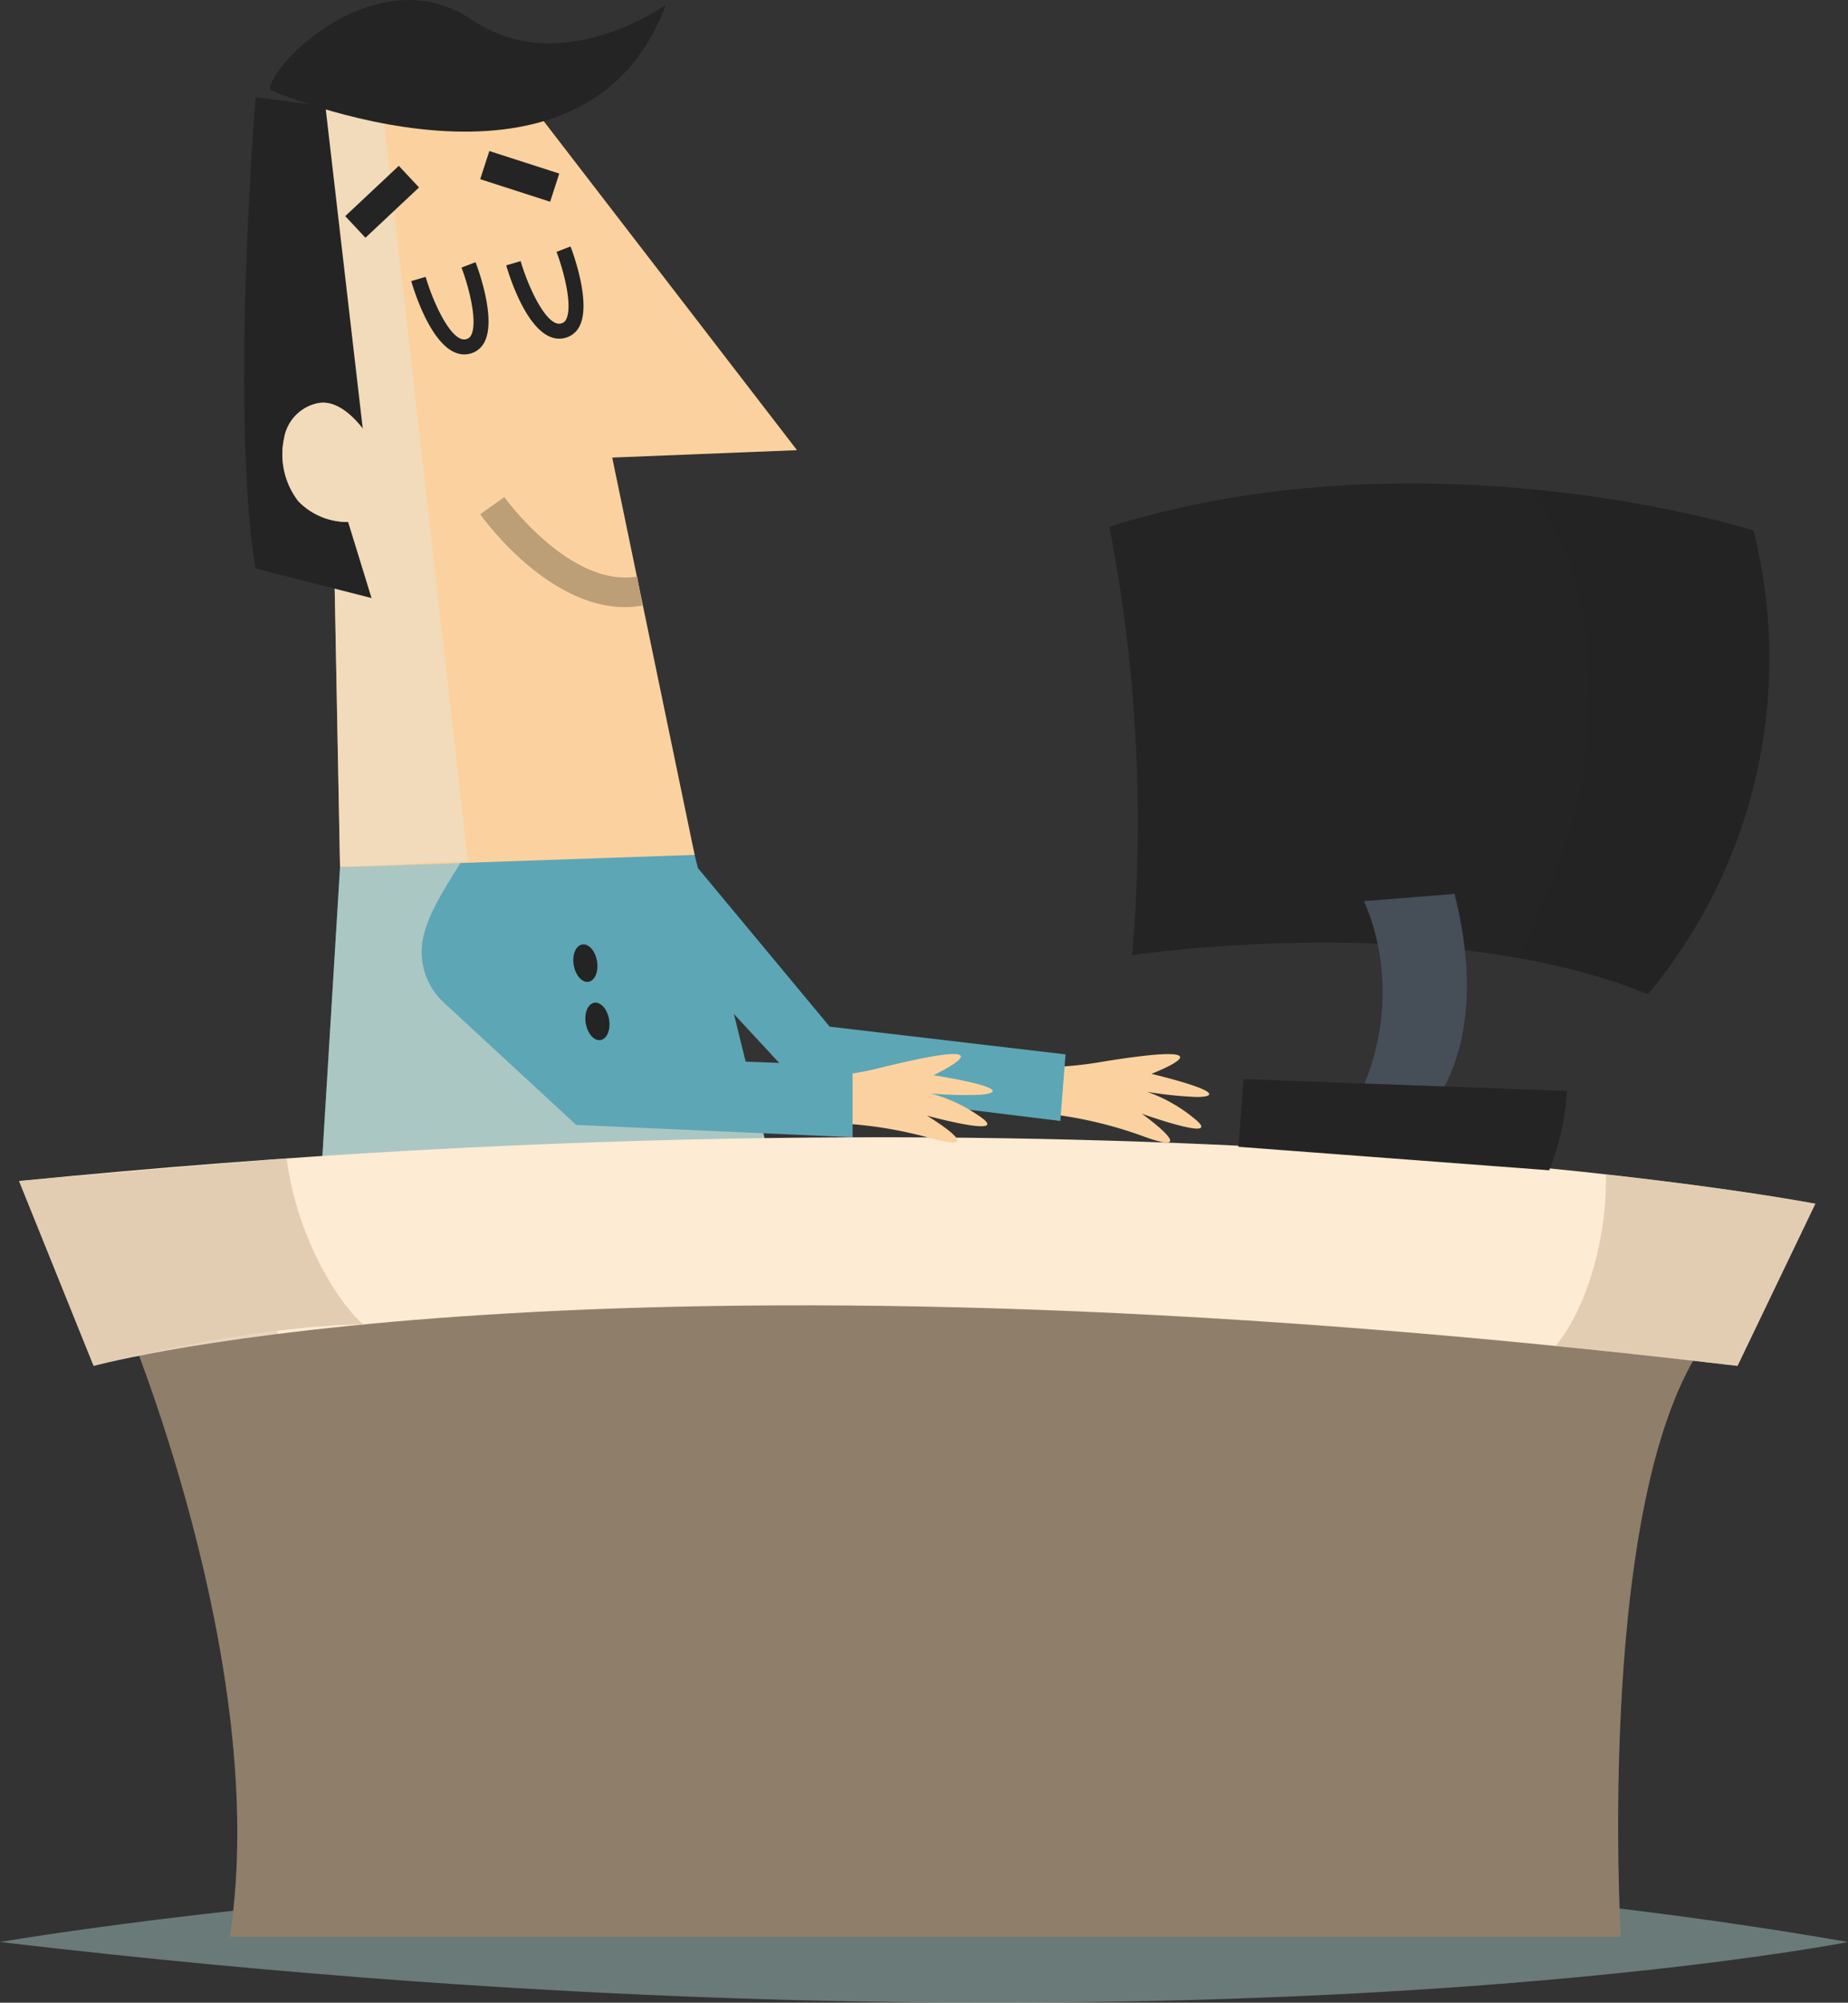 <svg id="Group_1788" data-name="Group 1788" xmlns="http://www.w3.org/2000/svg" width="164.067" height="177.755" viewBox="0 0 164.067 177.755">
  <rect x="0" y="0" width="164.067" height="177.755" fill="#333333" stroke="none"/>
  <path id="Path_2060" data-name="Path 2060" d="M-608.5,529.749s82.146-14.247,164.067,0C-444.431,529.749-505.611,541.868-608.5,529.749Z" transform="translate(608.498 -357.38)" fill="#a0c2be" opacity="0.5" style="mix-blend-mode: multiply;isolation: isolate"/>
  <g id="Group_1675" data-name="Group 1675" transform="translate(1.692)">
    <path id="Path_2061" data-name="Path 2061" d="M-594.511,485.965l-1.724,28.2,40.762,1.313-7.687-31.134Z" transform="translate(623.007 -408.996)" fill="#5da6b6"/>
    <path id="Path_2062" data-name="Path 2062" d="M-557.768,505.579a27.636,27.636,0,0,1-8.99.464c-4.693-.6-8.184-2.328-10.389-6.07a13.03,13.03,0,0,1-5.872-5.441c-.009-.019-3.106.174-3.115.156-2.437-2.433.018-5.956,2.428-9.886l-10.8.559-1.725,28.2,40.763,1.314Z" transform="translate(623.007 -408.393)" fill="#ebe1cf" opacity="0.55" style="mix-blend-mode: multiply;isolation: isolate"/>
    <g id="Group_1666" data-name="Group 1666" transform="translate(0 100.942)">
      <g id="Group_1664" data-name="Group 1664">
        <path id="Path_2063" data-name="Path 2063" d="M-594.3,560.655h123.492s-2.391-40.587,8.059-53.541c0,0-82.9-15.544-141.051-1.727C-603.8,505.388-590.559,536.476-594.3,560.655Z" transform="translate(613.011 -489.702)" fill="#8f7e6a"/>
        <path id="Path_2064" data-name="Path 2064" d="M-607.769,499.255l6.62,16.408s44.043-12.091,145.944,0l6.91-14.391S-509.034,489.467-607.769,499.255Z" transform="translate(607.769 -495.372)" fill="#fdebd4"/>
      </g>
      <g id="Group_1665" data-name="Group 1665" transform="translate(0 1.875)" opacity="0.55" style="mix-blend-mode: multiply;isolation: isolate">
        <path id="Path_2065" data-name="Path 2065" d="M-462.75,504.788s-1.518-.281-4.22-.729c-.188.483-5.123-1.525-5.339-1.047-2.9,6.441-5.51,12.151-10.44,17.4-18.506,19.706-52.227,30.764-77.07,16.315a79.942,79.942,0,0,1-31.138-33.8c-1.46-2.978-9.106-.752-12.845.137,0,0,13.242,31.087,9.5,55.268h123.492S-473.2,517.743-462.75,504.788Z" transform="translate(613.011 -489.251)" fill="#8f7e6a" opacity="0.35" style="mix-blend-mode: multiply;isolation: isolate"/>
        <path id="Path_2066" data-name="Path 2066" d="M-584.015,496.18c-4.011.337-19.6,1.6-23.754,2.008l6.62,16.408s13.72-3.588,23.944-3.674C-579.02,509.457-583.054,503.661-584.015,496.18Z" transform="translate(607.769 -496.18)" fill="#ceb495"/>
        <path id="Path_2067" data-name="Path 2067" d="M-544.535,496.793c.109,5.139-1.425,11.476-4.459,15.226,4.953.5,10.87,1.142,16.141,1.766l6.91-14.391S-532.431,498.144-544.535,496.793Z" transform="translate(685.417 -495.37)" fill="#ceb495"/>
      </g>
    </g>
    <path id="Path_2068" data-name="Path 2068" d="M-596.052,457.263l1.3,67.52,31.481-1.091-7.318-35.264,16.406-.657-25.264-32.809Z" transform="translate(623.249 -447.815)" fill="#fbd29f"/>
    <path id="Path_2069" data-name="Path 2069" d="M-591.013,455.95l-5.038.011,1.3,67.52,11.341-.558Z" transform="translate(623.249 -446.512)" fill="#ebe1cf" opacity="0.55" style="mix-blend-mode: multiply;isolation: isolate"/>
    <g id="Group_1667" data-name="Group 1667" transform="translate(34.819 23.273)">
      <path id="Path_2070" data-name="Path 2070" d="M-588.061,470.094c-2.667,0-4.375-5.366-4.707-6.508l1.279-.374c.713,2.437,2.372,5.935,3.63,5.52a.645.645,0,0,0,.418-.365c.587-1.17-.218-4.292-.866-5.979l1.246-.478c.2.5,1.855,4.981.81,7.056a1.984,1.984,0,0,1-1.253,1.052A2.147,2.147,0,0,1-588.061,470.094Z" transform="translate(592.768 -461.91)" fill="#242424"/>
    </g>
    <g id="Group_1668" data-name="Group 1668" transform="translate(43.251 21.876)">
      <path id="Path_2071" data-name="Path 2071" d="M-584.428,469.492c-2.667,0-4.375-5.366-4.707-6.508l1.281-.374c.713,2.435,2.37,5.935,3.628,5.52a.642.642,0,0,0,.418-.367c.59-1.167-.216-4.287-.863-5.977l1.246-.478c.193.5,1.854,4.979.808,7.056a1.963,1.963,0,0,1-1.251,1.049A2.058,2.058,0,0,1-584.428,469.492Z" transform="translate(589.135 -461.308)" fill="#242424"/>
    </g>
    <g id="Group_1669" data-name="Group 1669" transform="translate(40.942 44.121)">
      <path id="Path_2072" data-name="Path 2072" d="M-577.264,480.657c-6.949,0-12.613-7.889-12.866-8.247l2.142-1.518c.056.081,5.828,8.068,11.8,7.049l.446,2.583A8.8,8.8,0,0,1-577.264,480.657Z" transform="translate(590.13 -470.892)" fill="#bc9e77"/>
    </g>
    <g id="Group_1670" data-name="Group 1670" transform="translate(28.96 14.719)">
      <path id="Path_2073" data-name="Path 2073" d="M-593.5,464.608l-1.794-1.918,4.757-4.465,1.795,1.918Z" transform="translate(595.292 -458.225)" fill="#242424"/>
    </g>
    <g id="Group_1671" data-name="Group 1671" transform="translate(40.941 13.409)">
      <path id="Path_2074" data-name="Path 2074" d="M-590.13,460.157l.81-2.5,6.209,2-.81,2.5Z" transform="translate(590.13 -457.661)" fill="#242424"/>
    </g>
    <path id="Path_2075" data-name="Path 2075" d="M-598.182,459.851s27.86,12.174,35.169-7.544c0,0-9.284,6.724-17.267,1.309C-588.457,448.071-598.075,457.391-598.182,459.851Z" transform="translate(620.434 -451.883)" fill="#242424"/>
    <path id="Path_2076" data-name="Path 2076" d="M-567.971,493.33l-.33,4.19a36.936,36.936,0,0,1,8.156,1.95c5.52,2.029-.088-1.989-.088-1.989s7.59,2.718,4.577.357a13.725,13.725,0,0,0-4.1-2.3,34.934,34.934,0,0,0,4.438.46c1.741-.014,1.975-.573-4.057-2.057,0,0,7.992-3.078-4.359-1.072A33.214,33.214,0,0,1-567.971,493.33Z" transform="translate(659.91 -398.63)" fill="#fbd29f"/>
    <path id="Path_2077" data-name="Path 2077" d="M-587.847,500.057l-10.294-2.625s-2.3-10.665,0-41.833l6.2.824,3.41,29.418s-6.478-6.274-6.657.6c-.046,1.75,3.821,6.395,5.067,6.23Z" transform="translate(619.14 -446.975)" fill="#242424"/>
    <g id="Group_1672" data-name="Group 1672" transform="translate(96.797 42.91)">
      <path id="Path_2078" data-name="Path 2078" d="M-566.066,474.206a137.515,137.515,0,0,1,2.019,38.033s27.291-4.111,45.8,3.463a46.545,46.545,0,0,0,9.363-41.16S-537.76,465.384-566.066,474.206Z" transform="translate(566.066 -470.37)" fill="#242424"/>
      <path id="Path_2079" data-name="Path 2079" d="M-529.579,474.246a105.663,105.663,0,0,0-19.764-3.651c4.86,6.875,5.882,14.145,4.86,24.03-.648,6.253-3.586,12.23-5.916,17.613a56.277,56.277,0,0,1,11.457,3.168A46.545,46.545,0,0,0-529.579,474.246Z" transform="translate(586.764 -470.074)" fill="#242424" opacity="0.3" style="mix-blend-mode: multiply;isolation: isolate"/>
      <path id="Path_2080" data-name="Path 2080" d="M-555.5,486.709s4.591,8.9-1.46,19.3l6.042.455s7.268-5.308,3.472-20.4Z" transform="translate(578.091 -449.632)" fill="#464e58"/>
      <path id="Path_2081" data-name="Path 2081" d="M-560.674,493.148s-.3,4-.455,6.009l27.591,2.084a21.9,21.9,0,0,0,1.576-7.04Z" transform="translate(572.588 -440.279)" fill="#242424"/>
    </g>
    <path id="Path_2082" data-name="Path 2082" d="M-583.669,490.259l13.715,14.82,22.792,2.811.463-5.912-20.938-2.46L-579.872,484.8Z" transform="translate(639.607 -408.393)" fill="#5da6b6"/>
    <path id="Path_2083" data-name="Path 2083" d="M-584.464,489.488c.156.914-.183,1.732-.754,1.829s-1.158-.569-1.314-1.483.186-1.732.757-1.829S-584.615,488.574-584.464,489.488Z" transform="translate(635.776 -404.175)" fill="#242424"/>
    <path id="Path_2084" data-name="Path 2084" d="M-584,491.716c.153.912-.186,1.734-.757,1.829s-1.158-.569-1.314-1.483.186-1.734.759-1.829S-584.155,490.8-584,491.716Z" transform="translate(636.384 -401.231)" fill="#242424"/>
    <path id="Path_2085" data-name="Path 2085" d="M-576.506,494.128v4.2a37.021,37.021,0,0,1,8.282,1.309c5.664,1.59-.244-1.978-.244-1.978s7.783,2.117,4.593,0a13.633,13.633,0,0,0-4.264-1.968,35.5,35.5,0,0,0,4.459.111c1.734-.151,1.926-.726-4.2-1.734,0,0,7.727-3.693-4.431-.729A33.217,33.217,0,0,1-576.506,494.128Z" transform="translate(649.071 -398.635)" fill="#fbd29f"/>
    <g id="Group_1673" data-name="Group 1673" transform="translate(23.382 35.74)">
      <path id="Path_2086" data-name="Path 2086" d="M-591.441,477.855a6.087,6.087,0,0,1-4.833-1.813,6.806,6.806,0,0,1-1.276-5.594,3.829,3.829,0,0,1,3-3.122c2.2-.436,4.122,2.391,4.491,2.962l-1.81,1.156c-.652-1.01-.852,4.364.856,4.255l.093,2.149C-591.1,477.855-591.272,477.855-591.441,477.855Z" transform="translate(597.695 -467.281)" fill="#fbd29f"/>
    </g>
    <g id="Group_1674" data-name="Group 1674" transform="translate(23.382 35.74)" opacity="0.55" style="mix-blend-mode: multiply;isolation: isolate">
      <path id="Path_2087" data-name="Path 2087" d="M-591.441,477.855a6.087,6.087,0,0,1-4.833-1.813,6.806,6.806,0,0,1-1.276-5.594,3.829,3.829,0,0,1,3-3.122c2.2-.436,4.122,2.391,4.491,2.962l-1.81,1.156c-.652-1.01-.852,4.364.856,4.255l.093,2.149C-591.1,477.855-591.272,477.855-591.441,477.855Z" transform="translate(597.695 -467.281)" fill="#ebe1cf"/>
    </g>
    <path id="Path_2088" data-name="Path 2088" d="M-590.4,494.928l11.754,10.86,24.536,1.093v-6.344l-22.529-.873-14.426-13.005-.035.044A6.118,6.118,0,0,0-590.4,494.928Z" transform="translate(628.111 -405.94)" fill="#5da6b6"/>
  </g>
</svg>
